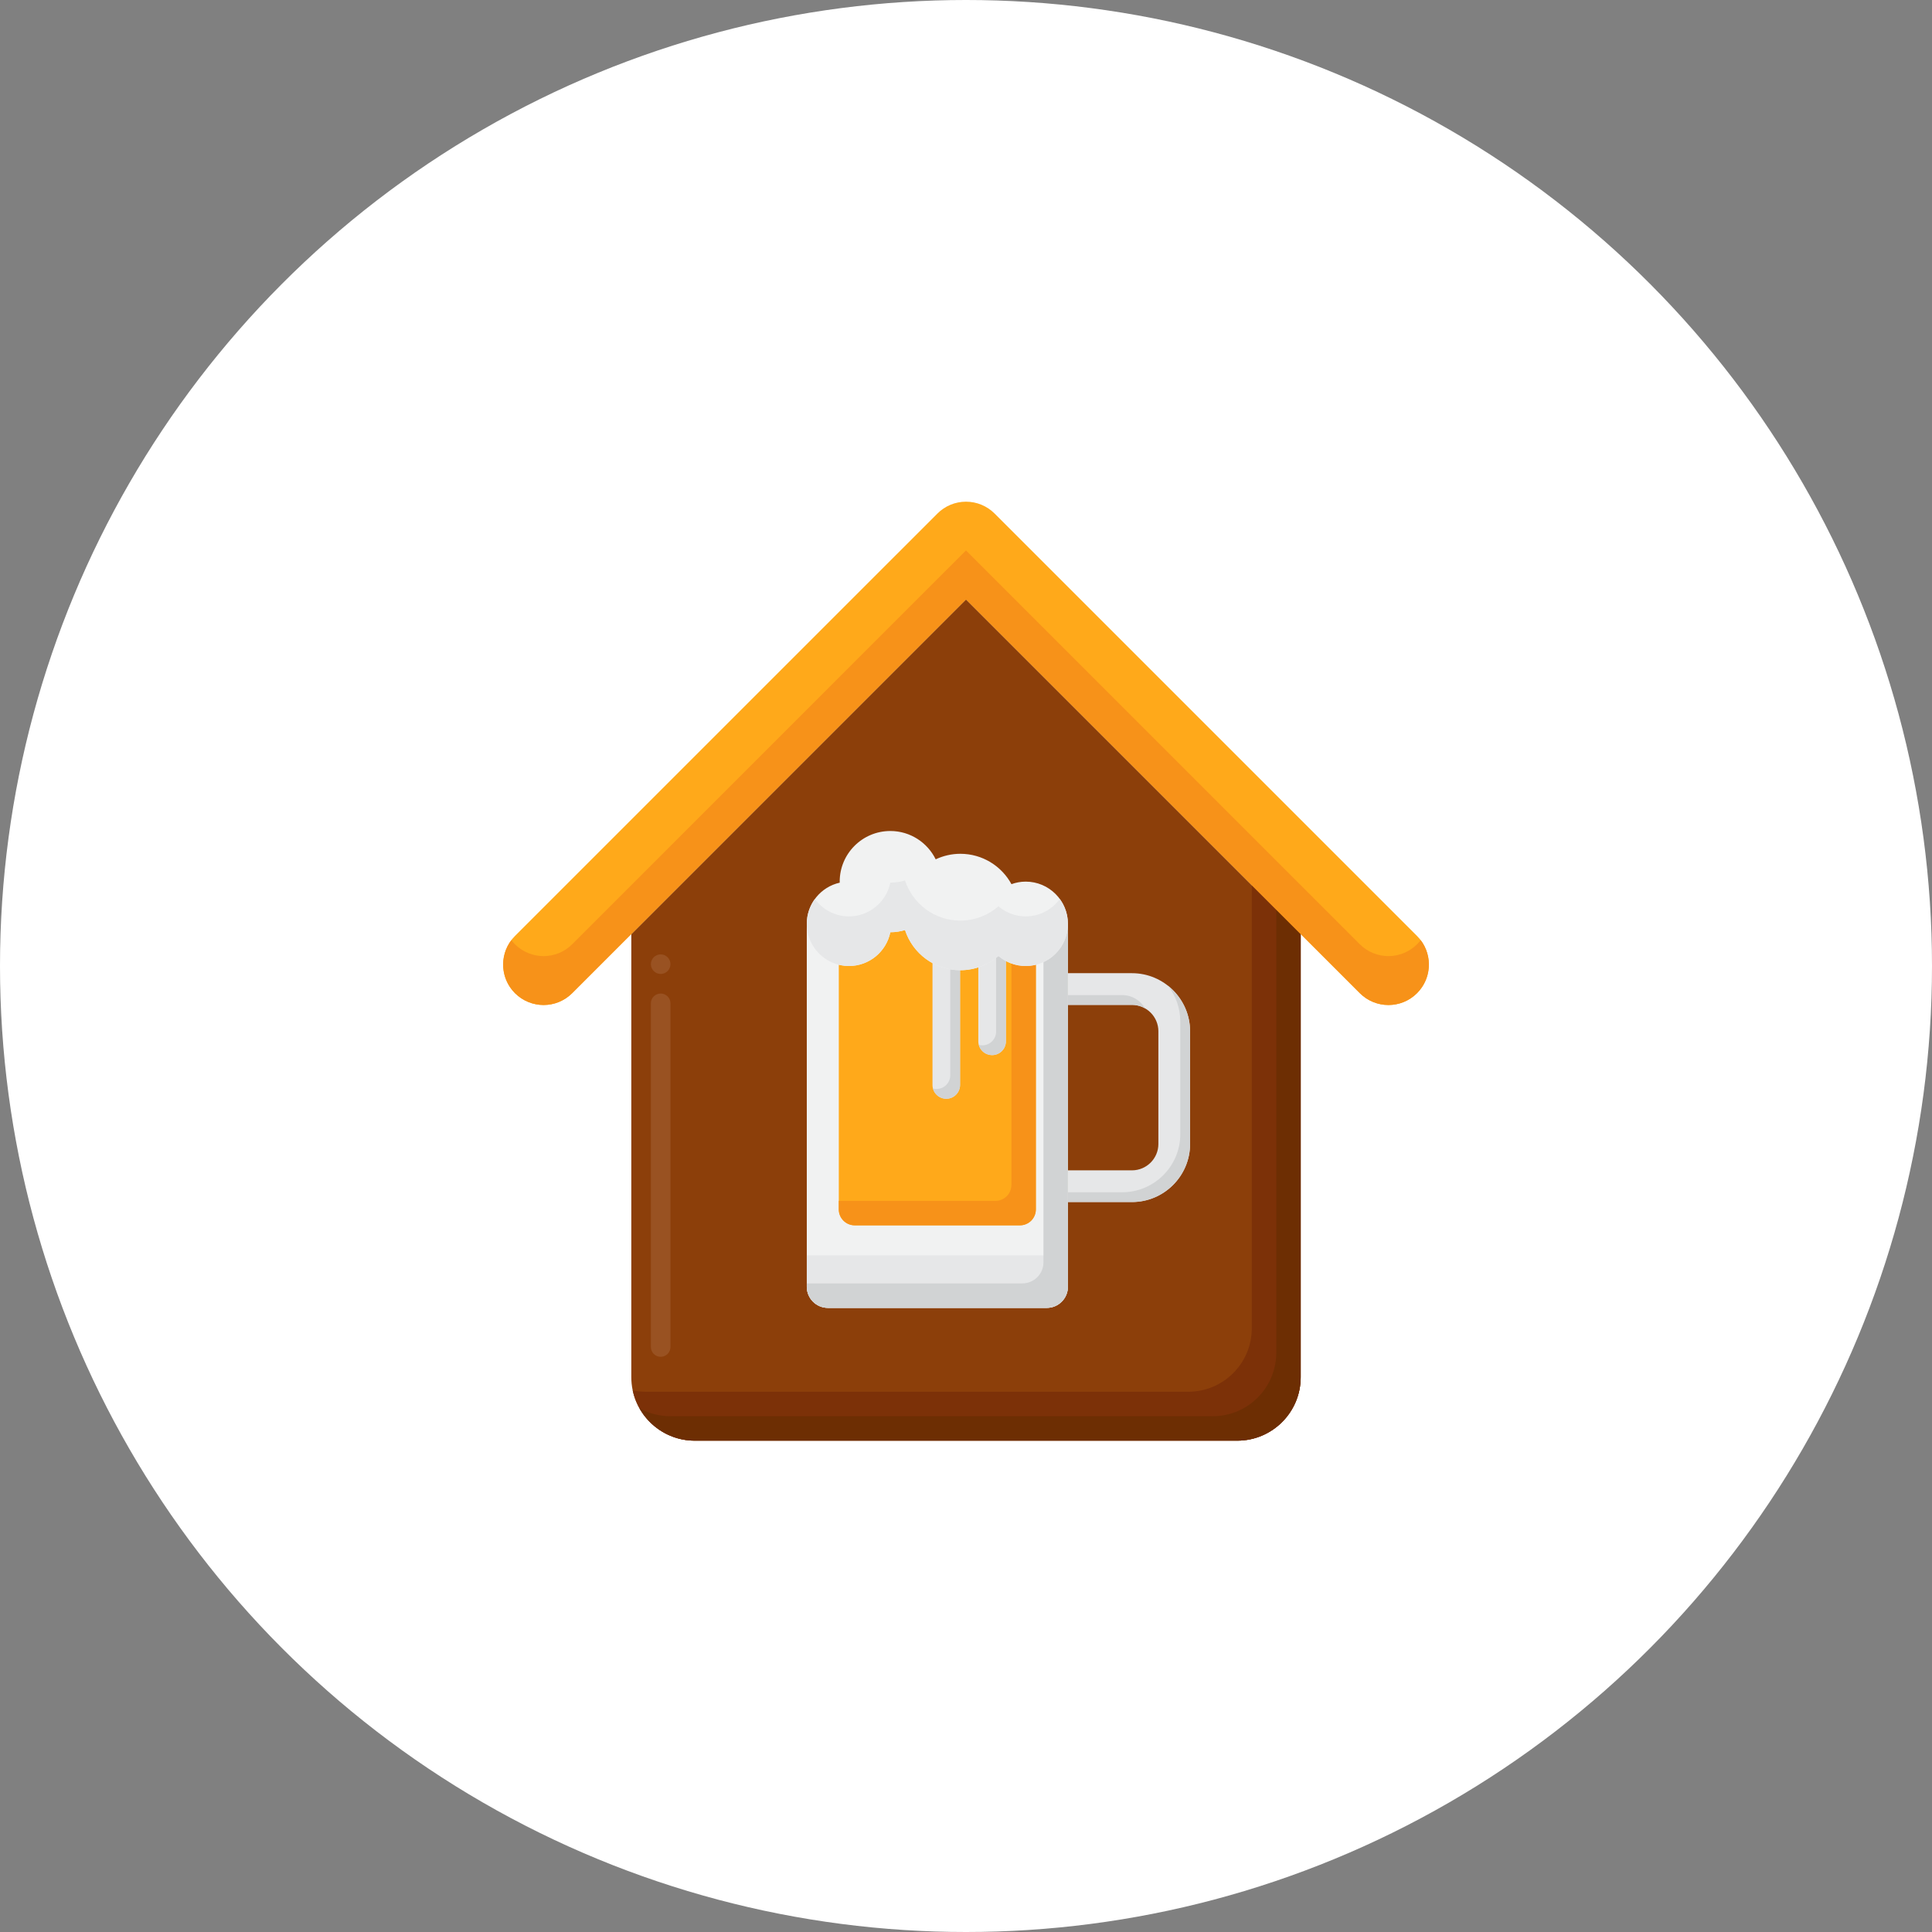 <svg width="64" height="64" viewBox="0 0 64 64" fill="none" xmlns="http://www.w3.org/2000/svg">
<rect x="0" y="0" width="64" height="64" fill="#808080" stroke="none"/>
<circle cx="32" cy="32" r="32" fill="white"/>
<path d="M32 19.854L20.913 30.941V45.621C20.913 46.782 21.855 47.724 23.016 47.724H40.984C42.146 47.724 43.087 46.782 43.087 45.621V30.941L32 19.854Z" fill="#8C3F0A"/>
<path d="M32 19.854L41.467 29.321V44C41.467 45.162 40.526 46.103 39.364 46.103H21.396C21.246 46.103 21.1 46.088 20.959 46.058C21.16 47.01 22.005 47.724 23.017 47.724H40.984C42.146 47.724 43.087 46.782 43.087 45.621V30.941L32 19.854Z" fill="#7C3108"/>
<path d="M32.001 19.854L42.278 30.131V44.81C42.278 45.972 41.336 46.914 40.175 46.914H22.207C21.834 46.914 21.484 46.817 21.181 46.647C21.541 47.289 22.228 47.724 23.017 47.724H40.985C42.146 47.724 43.088 46.782 43.088 45.621V30.941L32.001 19.854Z" fill="#6D2E03"/>
<path d="M21.886 44.946C21.707 44.946 21.561 44.801 21.561 44.621V33.236C21.561 33.057 21.707 32.912 21.886 32.912C22.064 32.912 22.21 33.057 22.21 33.236V44.621C22.21 44.801 22.064 44.946 21.886 44.946ZM21.886 32.263C21.707 32.263 21.561 32.118 21.561 31.939C21.561 31.761 21.707 31.615 21.886 31.615C22.064 31.615 22.21 31.761 22.21 31.939C22.21 32.118 22.064 32.263 21.886 32.263Z" fill="#995222"/>
<path d="M45.994 33.293C45.651 33.293 45.308 33.162 45.046 32.9L32 19.854L18.954 32.9C18.431 33.423 17.583 33.423 17.059 32.9C16.536 32.377 16.536 31.529 17.059 31.005L31.053 17.012C31.304 16.76 31.645 16.619 32 16.619C32.356 16.619 32.696 16.76 32.948 17.012L46.941 31.005C47.465 31.529 47.465 32.377 46.941 32.9C46.68 33.162 46.337 33.293 45.994 33.293Z" fill="#FFA91A"/>
<path d="M46.941 31.28C46.68 31.541 46.337 31.672 45.994 31.672C45.651 31.672 45.308 31.541 45.046 31.28L32 18.233L18.954 31.28C18.431 31.803 17.583 31.803 17.059 31.28C17.016 31.236 16.976 31.19 16.94 31.142C16.54 31.668 16.58 32.42 17.059 32.9C17.583 33.423 18.431 33.423 18.954 32.9L32 19.854L45.046 32.9C45.308 33.162 45.651 33.292 45.994 33.292C46.337 33.292 46.68 33.162 46.941 32.9C47.421 32.42 47.461 31.668 47.061 31.142C47.025 31.19 46.985 31.236 46.941 31.28Z" fill="#F79219"/>
<path d="M34.676 30.031H27.425C27.039 30.031 26.726 30.345 26.726 30.731V42.625C26.726 43.011 27.039 43.325 27.425 43.325H34.676C35.063 43.325 35.376 43.011 35.376 42.625V30.731C35.376 30.345 35.063 30.031 34.676 30.031Z" fill="#F1F2F2"/>
<path d="M26.726 41.585V42.625C26.726 43.011 27.039 43.325 27.425 43.325H34.676C35.063 43.325 35.376 43.011 35.376 42.625V41.585H26.726Z" fill="#E6E7E8"/>
<path d="M34.676 30.031H34.566V41.815C34.566 42.201 34.253 42.514 33.866 42.514H26.726V42.625C26.726 43.011 27.039 43.325 27.425 43.325H34.676C35.063 43.325 35.376 43.011 35.376 42.625V30.731C35.376 30.345 35.063 30.031 34.676 30.031Z" fill="#D1D3D4"/>
<path d="M34.314 30.382H27.786V40.062C27.786 40.354 28.023 40.59 28.314 40.59H33.786C34.078 40.59 34.314 40.354 34.314 40.062V30.382Z" fill="#FFA91A"/>
<path d="M33.504 30.382V39.252C33.504 39.544 33.267 39.781 32.976 39.781H27.786V40.063C27.786 40.354 28.023 40.591 28.314 40.591H33.786C34.078 40.591 34.314 40.354 34.314 40.063V30.382H33.504Z" fill="#F79219"/>
<path d="M37.498 39.819H35.376V38.769H37.498C37.981 38.769 38.373 38.377 38.373 37.894V34.163C38.373 33.68 37.98 33.288 37.498 33.288H35.376V32.238H37.498C38.559 32.238 39.423 33.102 39.423 34.163V37.894C39.423 38.955 38.559 39.819 37.498 39.819Z" fill="#E6E7E8"/>
<path d="M37.933 33.404C37.782 33.141 37.498 32.964 37.174 32.964H35.376V33.288H37.498C37.656 33.288 37.805 33.33 37.933 33.404Z" fill="#D1D3D4"/>
<path d="M38.687 32.65C38.945 32.978 39.099 33.391 39.099 33.839V37.57C39.099 38.631 38.235 39.495 37.174 39.495H35.376V39.819H37.498C38.559 39.819 39.423 38.956 39.423 37.894V34.163C39.423 33.55 39.135 33.003 38.687 32.65Z" fill="#D1D3D4"/>
<path d="M31.346 36.398C31.094 36.398 30.89 36.193 30.89 35.941V31.292H31.803V35.941C31.803 36.193 31.598 36.398 31.346 36.398Z" fill="#E6E7E8"/>
<path d="M31.479 31.292V35.617C31.479 35.869 31.275 36.074 31.022 36.074C30.982 36.074 30.943 36.068 30.905 36.058C30.957 36.254 31.135 36.398 31.346 36.398C31.599 36.398 31.803 36.193 31.803 35.941V31.292H31.479Z" fill="#D1D3D4"/>
<path d="M32.865 34.952C32.612 34.952 32.408 34.748 32.408 34.496V31.421H33.321V34.496C33.321 34.748 33.117 34.952 32.865 34.952Z" fill="#E6E7E8"/>
<path d="M32.998 31.421V34.172C32.998 34.424 32.793 34.628 32.541 34.628C32.501 34.628 32.461 34.623 32.424 34.613C32.475 34.808 32.653 34.952 32.865 34.952C33.117 34.952 33.322 34.748 33.322 34.496V31.421H32.998Z" fill="#D1D3D4"/>
<path d="M33.978 29.205C33.812 29.205 33.654 29.235 33.506 29.289C33.179 28.689 32.543 28.283 31.812 28.283C31.52 28.283 31.244 28.35 30.996 28.466C30.723 27.911 30.153 27.528 29.493 27.528C28.567 27.528 27.816 28.279 27.816 29.205C27.816 29.217 27.817 29.228 27.818 29.239C27.193 29.379 26.726 29.936 26.726 30.602C26.726 31.374 27.351 32 28.123 32C28.799 32 29.363 31.52 29.493 30.882C29.662 30.882 29.825 30.856 29.98 30.809C30.231 31.581 30.956 32.14 31.812 32.14C32.296 32.14 32.736 31.961 33.075 31.667C33.318 31.874 33.634 32 33.979 32C34.751 32 35.376 31.374 35.376 30.602C35.376 29.831 34.75 29.205 33.978 29.205Z" fill="#F1F2F2"/>
<path d="M33.979 30.356C33.634 30.356 33.319 30.231 33.075 30.023C32.736 30.317 32.296 30.496 31.812 30.496C30.956 30.496 30.232 29.938 29.98 29.166C29.825 29.212 29.662 29.238 29.493 29.238C29.363 29.876 28.799 30.356 28.123 30.356C27.659 30.356 27.248 30.129 26.994 29.78C26.826 30.011 26.726 30.294 26.726 30.602C26.726 31.374 27.351 32 28.123 32C28.799 32 29.363 31.519 29.493 30.881C29.662 30.881 29.825 30.856 29.98 30.809C30.231 31.581 30.956 32.139 31.812 32.139C32.296 32.139 32.736 31.96 33.075 31.667C33.318 31.874 33.634 32 33.979 32C34.751 32 35.376 31.374 35.376 30.602C35.376 30.295 35.276 30.011 35.107 29.78C34.853 30.129 34.443 30.356 33.979 30.356Z" fill="#E6E7E8"/>
<path d="M30.264 27.717C30.258 27.713 30.251 27.71 30.244 27.706C30.247 27.712 30.25 27.717 30.252 27.722C30.256 27.721 30.26 27.719 30.264 27.717Z" fill="#D1D3D4"/>
<path d="M32.776 28.54C32.769 28.536 32.761 28.531 32.753 28.527C32.756 28.533 32.76 28.539 32.763 28.545C32.767 28.543 32.772 28.542 32.776 28.54Z" fill="#D1D3D4"/>
</svg>

